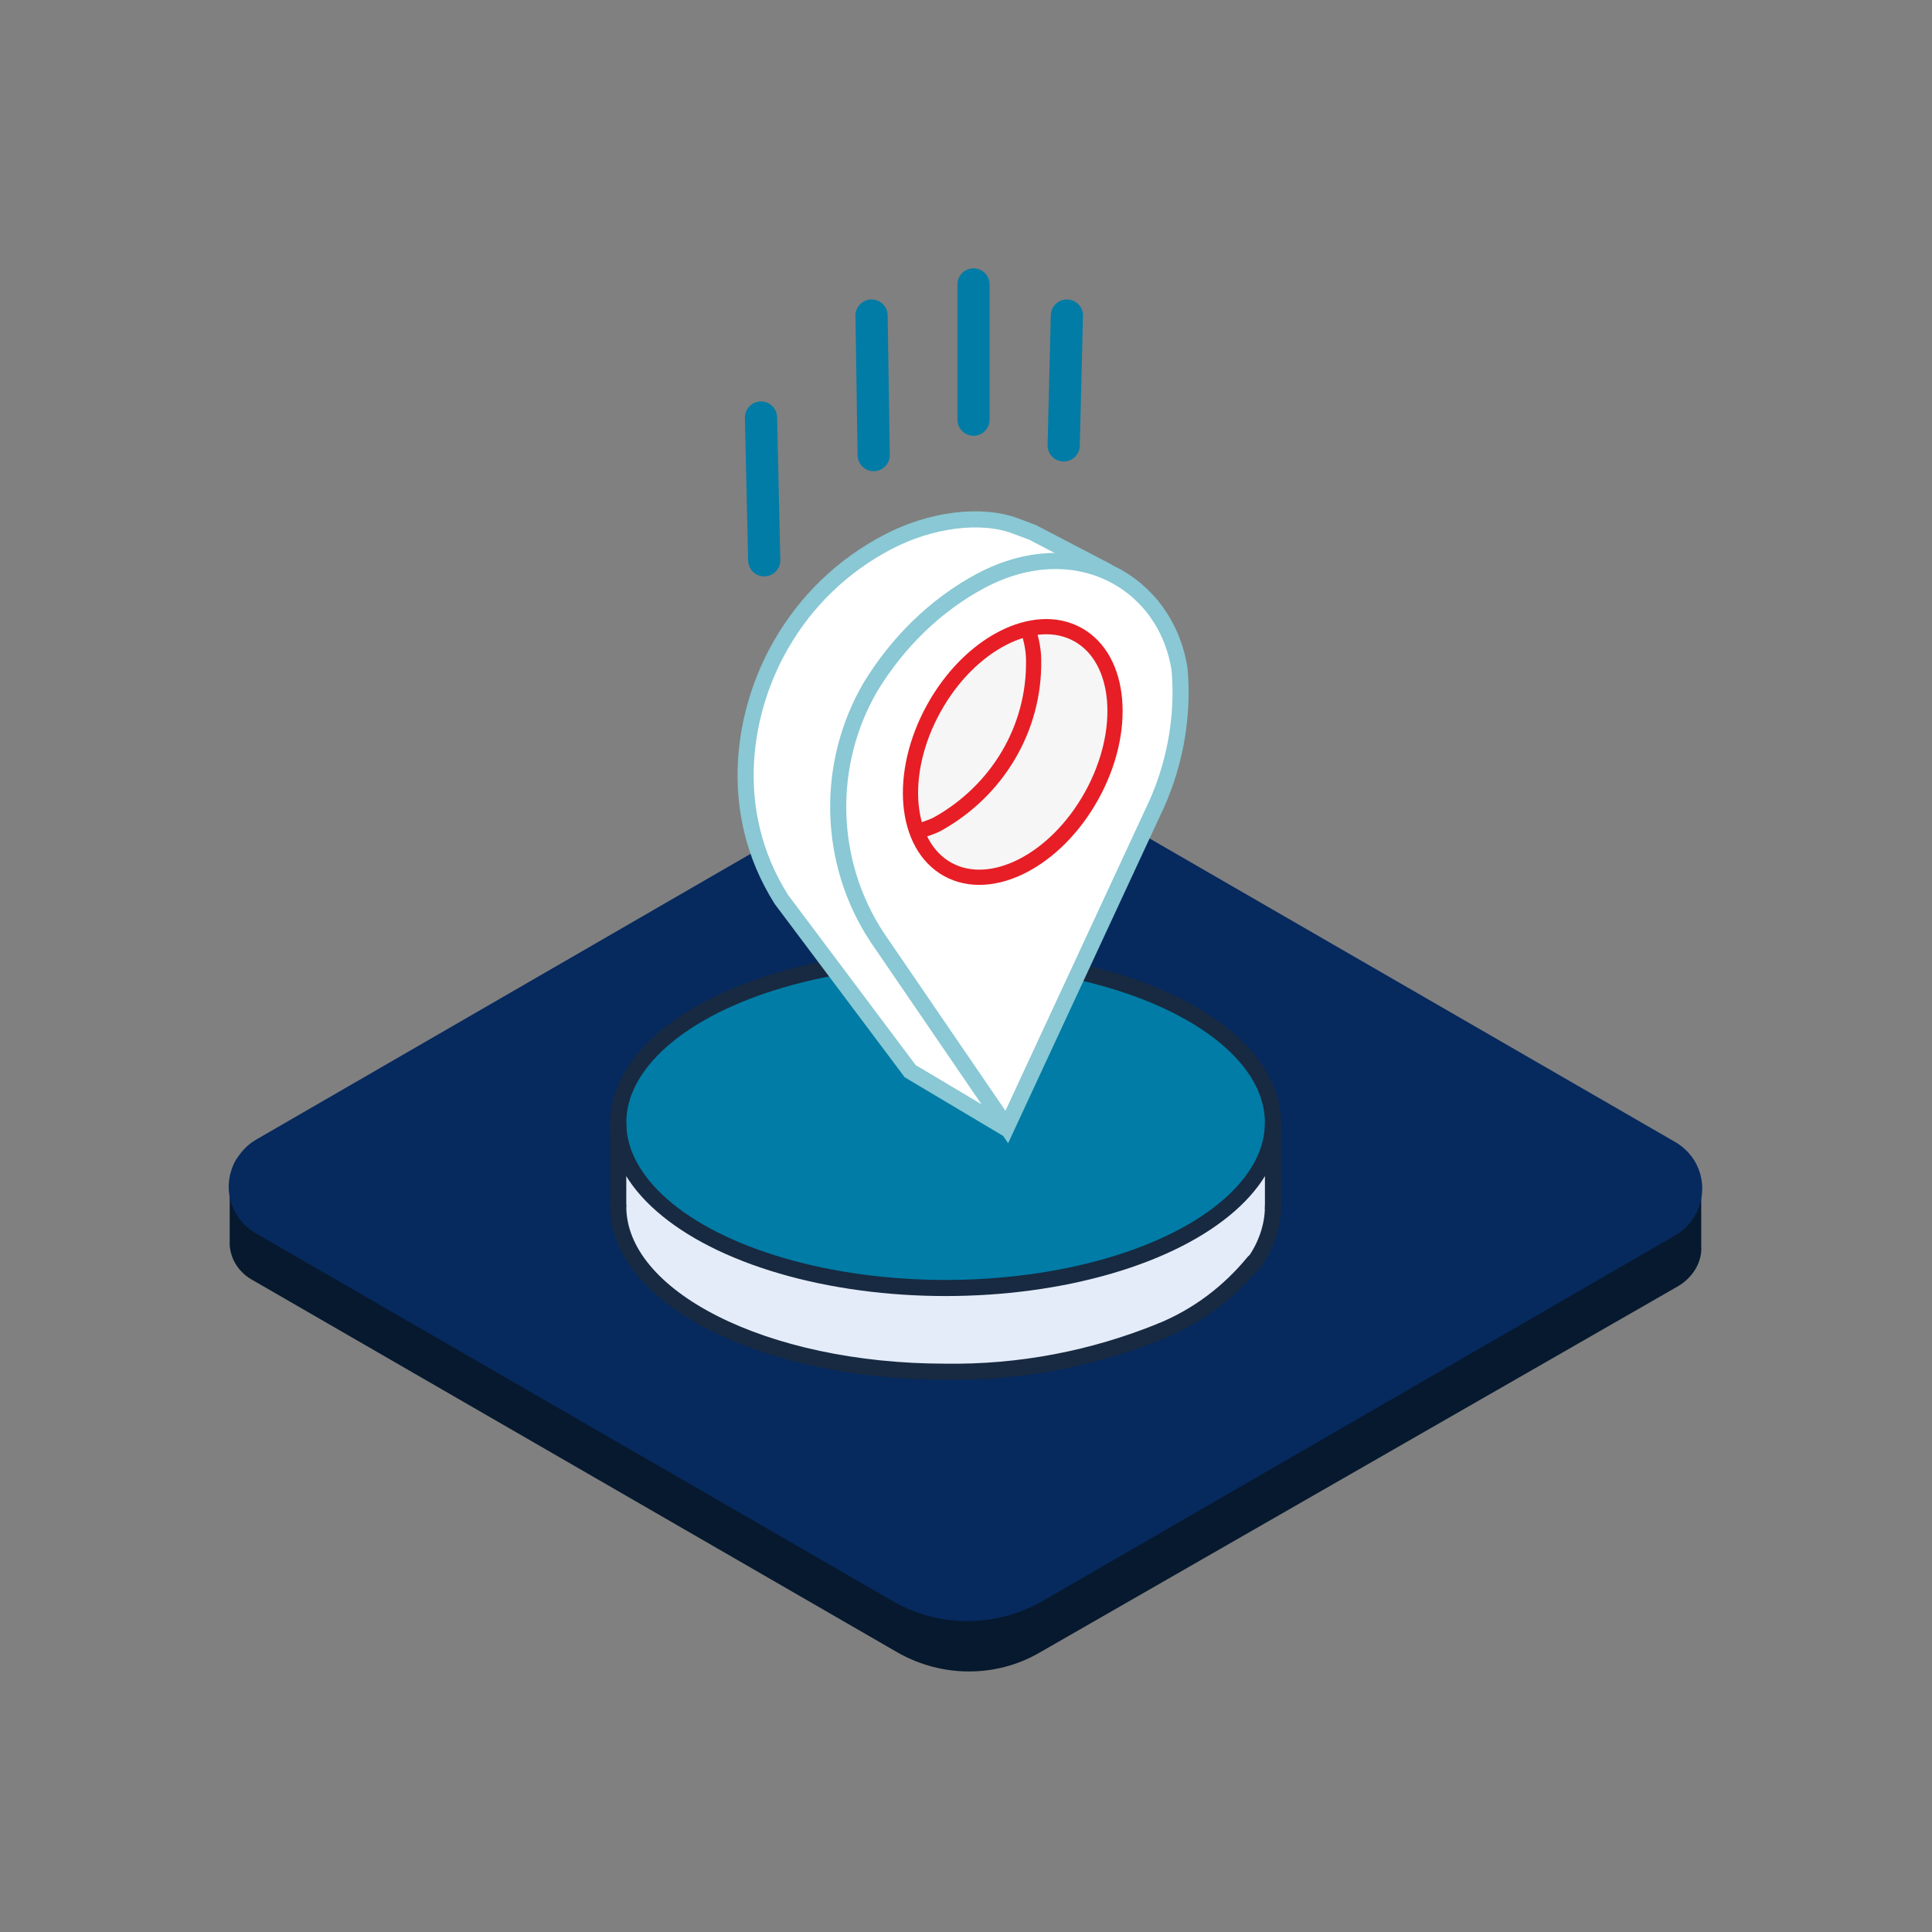 <?xml version="1.0" encoding="utf-8"?>
<!-- Generator: Adobe Illustrator 27.3.1, SVG Export Plug-In . SVG Version: 6.00 Build 0)  -->
<svg version="1.1" id="ICONS" xmlns="http://www.w3.org/2000/svg" xmlns:xlink="http://www.w3.org/1999/xlink" x="0px" y="0px"
	 viewBox="0 0 180 180" style="enable-background:new 0 0 180 180;" xml:space="preserve">
<rect x="0" y="0" width="180" height="180" fill="#808080" stroke="none"/>
<style type="text/css">
	.st0{fill:#06192E;}
	.st1{fill:#06295E;stroke:#06295E;stroke-width:1.417;stroke-miterlimit:10;}
	.st2{fill:#E5ECF9;}
	.st3{fill:none;stroke:#172A41;stroke-width:1.42;stroke-linecap:round;stroke-linejoin:round;}
	.st4{fill:none;stroke:#172A41;stroke-width:1.5;stroke-linecap:round;stroke-linejoin:round;}
	.st5{fill:#007CA6;}
	.st6{fill:none;stroke:#007CA6;stroke-width:3;stroke-linecap:round;stroke-linejoin:round;}
	.st7{fill:#FFFFFF;stroke:#89C8D4;stroke-width:1.5;stroke-linecap:round;stroke-miterlimit:10;}
	.st8{fill:#F6F6F6;stroke:#E71E25;stroke-width:1.417;stroke-linejoin:round;stroke-miterlimit:4;}
	.st9{fill:#F6F6F6;stroke:#E71E25;stroke-width:1.417;stroke-linejoin:round;}
</style>
<g>
	<path class="st0" d="M153.7,110.8L96.3,78.1c-4.1-2.3-9.1-2.3-13.1,0L26,110.5l-4.6,0.2v5.3l0,0c0.1,1.4,0.9,2.6,2.2,3.3L83.7,154
		c4.1,2.3,9.1,2.3,13.1,0l59.6-34.2c1.3-0.8,2.2-2.2,2.1-3.7v-5.3H153.7z"/>
	<path class="st1" d="M24.2,106.8l59-34.1c4.1-2.3,9.1-2.3,13.1,0l59.4,34.3c2.1,1.2,2.8,3.8,1.6,5.9c-0.4,0.7-0.9,1.2-1.6,1.6
		l-59,34.1c-4.1,2.3-9.1,2.3-13.1,0l-59.4-34.3c-2.1-1.2-2.8-3.8-1.6-5.9C23,107.8,23.5,107.2,24.2,106.8z"/>
</g>
<g>
	<g>
		<path class="st2" d="M58.5,108.6c3.4,6.7,15.3,11.6,29.6,11.6s26.2-4.9,29.6-11.6l1-1.2v5c0,8.5-13.7,15.4-30.5,15.4
			s-30.5-6.9-30.5-15.4v-5L58.5,108.6z"/>
		<polyline class="st3" points="83.8,118.6 85.5,119.6 87.2,118.5 		"/>
		<path class="st4" d="M116.8,117.6c-2.3,2.8-5.2,5-8.6,6.4"/>
		<ellipse class="st5" cx="88.1" cy="104.6" rx="30.5" ry="15.4"/>
		<path class="st4" d="M108.2,124c-6.4,2.6-13.2,3.9-20.1,3.8c-16.9,0-30.5-6.9-30.5-15.4"/>
		<path class="st4" d="M118.6,112.4c0,1.9-0.7,3.8-1.8,5.3"/>
		<ellipse class="st4" cx="88.1" cy="104.6" rx="30.5" ry="15.4"/>
		<line class="st4" x1="57.6" y1="104.6" x2="57.6" y2="112.3"/>
		<line class="st4" x1="118.6" y1="104.6" x2="118.6" y2="112.6"/>
	</g>
	<g>
		<g>
			<line class="st6" x1="71.2" y1="52.2" x2="70.9" y2="38.9"/>
			<line class="st6" x1="99.1" y1="41.5" x2="99.4" y2="29.4"/>
			<line class="st6" x1="81.4" y1="42.4" x2="81.2" y2="29.4"/>
			<line class="st6" x1="90.7" y1="39.1" x2="90.7" y2="26.5"/>
		</g>
	</g>
	<g>
		<path class="st7" d="M93.7,105.1l-8.9-5.3l-12-16c-5.3-8.4-3.5-17.8,0-23.8c2.3-4,5.7-7.3,9.9-9.5c4-2.1,8.7-2.7,11.9-1.5l1.6,0.6
			l6.9,3.6"/>
		<path class="st7" d="M81.7,87.3L93.8,105l13.6-29.3c2-4.1,2.9-8.8,2.5-13.3c-1.2-8.1-9.6-13-18.5-8.3c-4.3,2.3-7.8,5.8-10.3,9.9
			C76.9,71.2,77.1,80.3,81.7,87.3z"/>
		
			<ellipse transform="matrix(0.485 -0.875 0.875 0.485 -12.717 118.573)" class="st8" cx="94.3" cy="70.1" rx="12.5" ry="8.4"/>
		<path class="st9" d="M95.8,58.7c0.3,0.9,0.5,1.9,0.5,2.8c0.1,6.4-3.4,12.2-9,15.3c-0.6,0.3-1.3,0.5-1.9,0.7"/>
	</g>
</g>
</svg>
